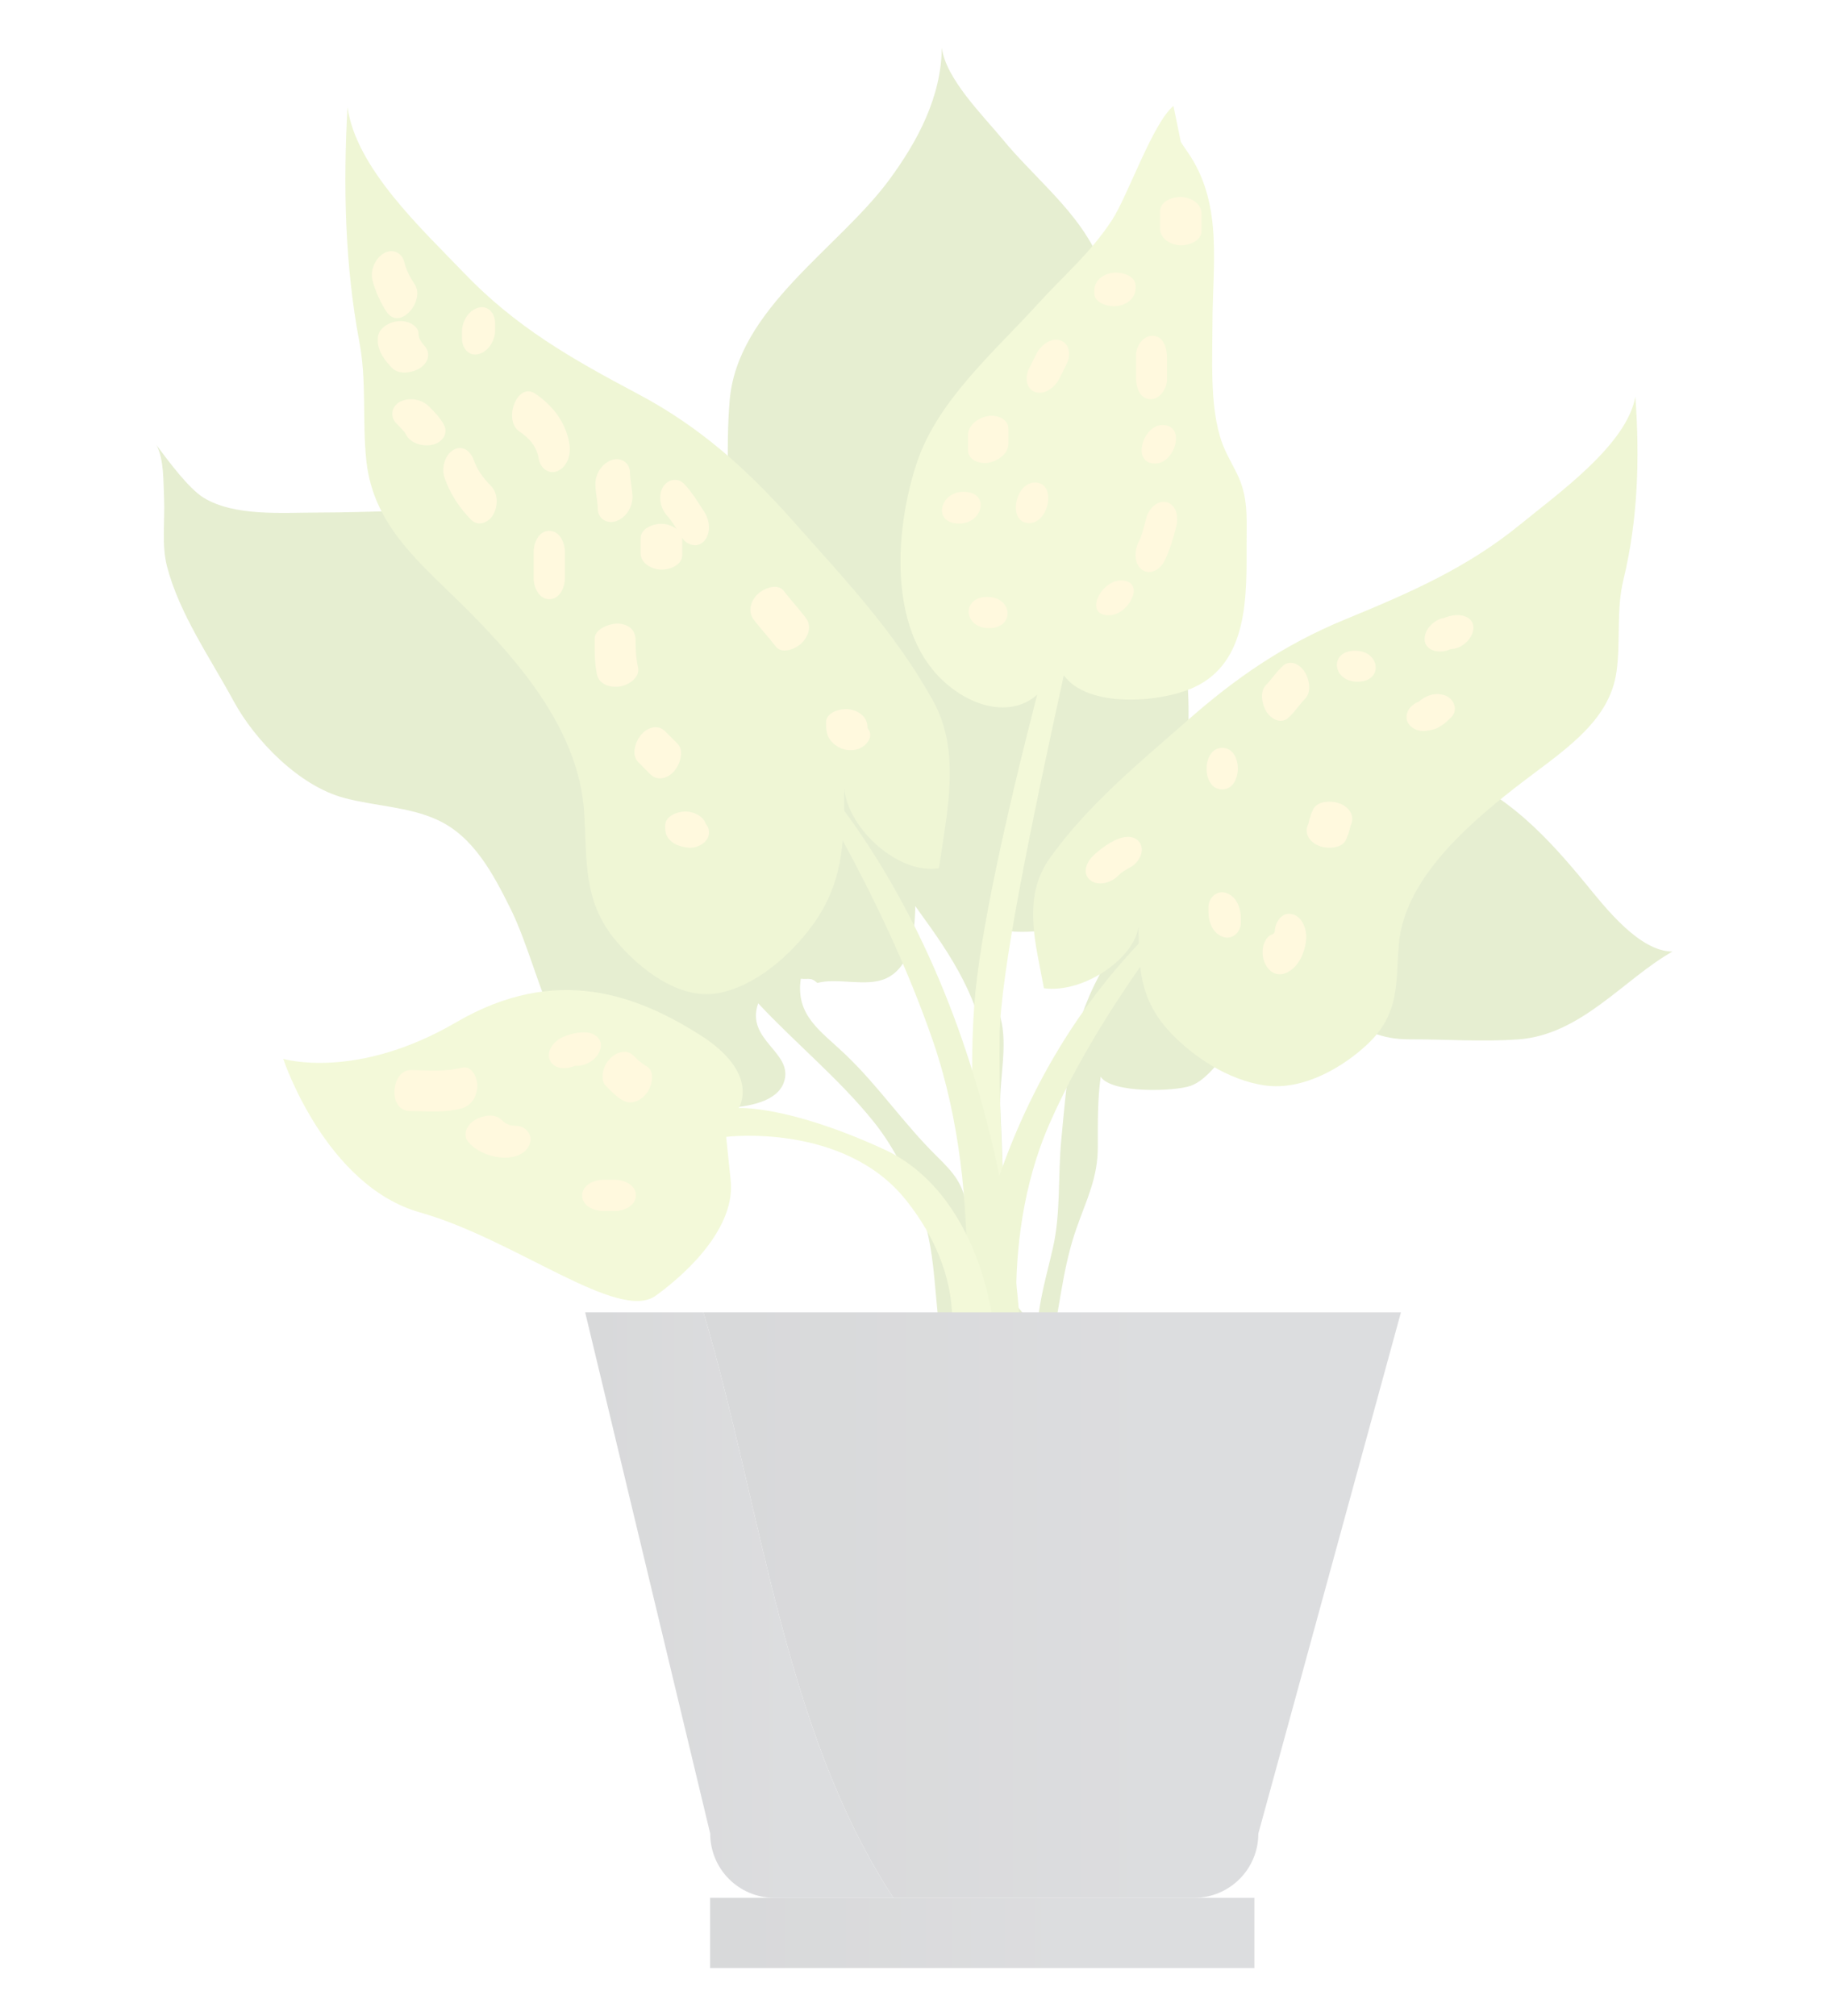 <?xml version="1.0" encoding="utf-8"?>
<!-- Generator: Adobe Illustrator 16.0.0, SVG Export Plug-In . SVG Version: 6.00 Build 0)  -->
<!DOCTYPE svg PUBLIC "-//W3C//DTD SVG 1.1//EN" "http://www.w3.org/Graphics/SVG/1.1/DTD/svg11.dtd">
<svg version="1.1" id="Calque_1" xmlns="http://www.w3.org/2000/svg" xmlns:xlink="http://www.w3.org/1999/xlink" x="0px" y="0px"
	 width="275px" height="303px" viewBox="0 0 275 303" enable-background="new 0 0 275 303" xml:space="preserve">
<g opacity="0.2">
	<g>
		<path fill="#82A81A" d="M157.371,207.934l-0.383-1.753c-0.223,0.665-0.446,1.326-0.718,1.982
			C156.625,208.048,157.008,207.974,157.371,207.934z"/>
		<path fill="#82A81A" d="M238.38,132.791c-7.024-8.557-13.129-14.498-23.463-18c-7.575-2.578-21.066-2.355-28.947-0.282
			c-3.123,0.806-5.61,2.464-7.673,4.646c0.153-6.165,0.857-12.781-0.015-18.736c-1.101-7.62-7.525-14.567-10.675-21.535
			c-1.729-3.848-1.436-7.742-1.436-11.993c0-8.773,2.348-21.94-1.826-29.783c-3.24-6.088-9.226-10.844-13.589-16.163
			c-2.92-3.547-8.592-9.126-9.149-13.795c-0.069,7.365-3.596,14.035-7.896,19.863c-7.609,10.349-22.829,19.355-24,33.174
			c-0.641,7.548,0,15.436,0,23.004c0,2.581-0.014,5.108,0.084,7.588c-4.452-3.446-9.171-6.341-14.662-8.965
			c-14.62-7-31.399-4.767-47.295-4.767c-5.338,0-12.578,0.621-17.232-2.233c-2.294-1.418-5.401-5.664-7.081-7.909
			c1.149,2.144,1.024,5.509,1.143,7.955c0.146,3.421-0.39,7.021,0.433,10.244c1.84,7.139,6.544,13.866,10.027,20.287
			c3.206,5.929,9.896,12.792,16.648,14.563c4.648,1.239,9.658,1.313,13.937,3.271c5.484,2.482,8.446,8.157,11.018,13.311
			c5.191,10.404,7.094,29.184,21.087,29.623c3.924,0.136,18.063,2.188,20.042-3.464c1.581-4.535-5.847-6.25-3.861-11.877
			c5.589,5.988,12.181,11.368,17.316,17.745c3.269,4.035,5.973,9.616,7.526,14.48c2.411,7.59,1.345,15.944,3.868,23.422
			l14.661,6.961c1.931-3.54,1.673-6.812,0.376-9.868c1.575-6.198,1.882-12.667,4.147-19.022c1.498-4.266,3.184-7.496,3.17-12.168
			c0-3.54-0.049-7.059,0.433-10.516c1.623,2.551,11.129,2.223,13.525,1.373c2.509-0.905,4.432-3.958,6.195-5.86
			c2.912-3.126,4.578-4.726,8.828-4.791c2.656-0.045,5.464-0.186,7.771,0.714c3.86,1.526,5.603,2.969,10.223,2.948
			c5.366-0.01,10.899,0.394,16.251,0.007c9.449-0.669,15.86-9.077,23.185-13.206C246.491,143.048,241.355,136.422,238.38,132.791z
			 M145.274,181.166c-0.481-3.17-1.833-4.814-4.328-7.261c-5.178-5.094-8.76-10.557-13.916-15.47
			c-3.617-3.45-7.442-5.767-6.627-11.303c1.296,0.117,1.52-0.244,2.494,0.627c3.066-0.822,7.401,0.651,10.3-0.669
			c3.666-1.666,4.349-6.495,4.425-10.885c0.404,0.575,0.809,1.152,1.22,1.718c5.247,7.208,9.352,14.079,9.756,23.25
			c0.335,7.725-0.098,15.532-0.027,23.261c0.027,2.362,0.104,4.704,0.181,7.046c-0.488-0.6-0.934-1.206-1.352-1.784
			C145.323,186.759,145.81,184.676,145.274,181.166z M165.252,146.673c-4.418,8.348-4.767,15.14-5.68,24.64
			c-0.516,5.29-0.069,11.091-1.255,16.244c-1.023,4.513-2.201,8.188-2.375,12.731c-1.408-2.126-3.178-4.146-4.851-6.084
			c-0.084-9.129-0.244-18.345-0.683-27.333c-0.237-4.627,1.198-9.519,0.014-13.934c-1.311-4.955-2.453-8.391-2.161-13.813
			c5.339,2.397,15.993-0.132,20.837-3.148c0.223-0.137,0.425-0.272,0.641-0.412C168.284,139.571,166.932,143.494,165.252,146.673z"
			/>
		<path fill="#C3E240" d="M185.949,71.126c-1.045-2.093-1.944-3.491-2.544-5.612c-1.477-5.088-1.114-11.488-1.107-16.784
			c0.021-8.881,1.533-17.637-3.297-25.219c-0.515-0.805-0.996-1.408-1.463-2.203l-1.101-5.378
			c-3.102,2.511-6.92,13.657-9.262,17.184c-3.269,4.988-7.268,8.32-11.198,12.651c-6.341,6.975-14.885,14.342-18.041,23.558
			c-3.366,9.898-4.523,25.12,3.776,32.933c4.767,4.467,10.669,5.394,14.23,2.168c-4.579,17.789-8.69,36.062-9.457,46.695
			c-1.826,25.717,4.893,50.94,4.893,50.94h2.292c0,0-3.596-16.983-3.373-46.194c0.084-9.562,4.767-32.024,9.651-54.355
			c3.582,4.955,14.321,4.12,19.338,1.92c8.53-3.729,8.146-13.975,8.146-21.989C187.433,77.621,187.677,74.594,185.949,71.126z"/>
		<path fill="#AED12F" d="M126.918,121.834c0.014-1.084,0.014-2.189,0.014-3.314c0.62,6.212,8.271,12.997,14.251,12
			c1.198-8.557,3.4-17.547-0.962-25.313c-5.798-10.337-13.094-17.992-20.794-26.68c-6.989-7.902-14.181-14.375-23.54-19.323
			c-10.041-5.323-18.39-10.069-26.285-18.334C63.595,34.577,53.505,25.313,52.25,16.09c-0.662,11.904-0.397,23.752,1.798,35.413
			c1.102,5.854,0.404,11.764,1.024,17.672c1.06,10.118,8.383,15.658,15.255,22.558c8.104,8.125,16.675,18.286,17.49,30.25
			c0.488,7.254-0.258,13.349,4.725,19.353c3.505,4.24,9.54,9.023,15.38,7.968c5.637-1.014,10.919-5.689,14.223-10.198
			c3.073-4.174,4.16-8.32,4.564-12.745c4.536,8.327,9.776,19.079,13.602,30.235c8.259,24.13,3.903,50.579,3.903,50.579h9.456
			C153.67,207.174,154.458,159.349,126.918,121.834z"/>
		<path fill="#AED12F" d="M171.231,141.815c-0.027-0.844-0.042-1.7-0.042-2.578c-0.599,4.836-8.257,10.107-14.229,9.324
			c-1.191-6.642-3.407-13.641,0.955-19.673c5.805-8.035,13.101-13.985,20.794-20.738c7.004-6.14,14.174-11.184,23.539-15.038
			c10.056-4.129,18.404-7.819,26.293-14.244c6-4.885,16.09-12.09,17.345-19.262c0.662,9.256,0.404,18.464-1.791,27.523
			c-1.108,4.564-0.411,9.152-1.031,13.748c-1.045,7.864-8.377,12.179-15.255,17.53c-8.11,6.323-16.661,14.219-17.483,23.532
			c-0.488,5.631,0.251,10.37-4.731,15.039c-3.505,3.303-9.533,7.003-15.373,6.194c-5.645-0.794-10.926-4.432-14.229-7.938
			c-3.066-3.24-4.16-6.459-4.558-9.901c-4.529,6.474-9.783,14.835-13.603,23.512c-8.258,18.752-3.896,39.316-3.896,39.316h-9.463
			C144.472,208.163,143.678,170.986,171.231,141.815z"/>
		<path fill="#C3E240" d="M149.301,198.763c0,0-1.986-19.394-16.474-26.035c-14.501-6.634-21.763-6.159-21.763-6.159
			s3.408-5.199-5.93-11.066c-9.332-5.868-21.457-10.627-36.544-1.83c-15.086,8.798-26.006,5.494-26.006,5.494
			s6.307,19.07,20.585,23.094c14.292,4.035,29.846,16.572,35.435,12.507c5.604-4.07,11.916-10.666,11.262-17.272
			c-0.684-6.6-0.684-6.6-0.684-6.6s17.729-2.195,27.059,9.53c9.324,11.735,6.516,21.634,6.516,21.634L149.301,198.763z"/>
	</g>
	<g>
		<g>
			<path fill="#FFE05C" d="M56.006,42.158c0.446,1.648,1.164,3.24,2.084,4.669c2,3.038,5.881-1.596,4.271-4.073
				c-0.794-1.194-1.275-2.205-1.589-3.397c-0.37-1.421-1.791-2.027-3.065-1.278C56.39,38.852,55.617,40.671,56.006,42.158
				L56.006,42.158z"/>
		</g>
		<g>
			<path fill="#FFE05C" d="M56.8,51.322c0.07,1.567,1.095,2.912,2.147,3.993c1.065,1.107,3.247,0.711,4.355-0.087
				c1.205-0.882,1.47-2.278,0.41-3.369c-0.467-0.479,0.32,0.41-0.118-0.127c-0.174-0.229-0.327-0.474-0.46-0.725
				c-0.342-0.584,0.111,0.437-0.091-0.194c-0.104-0.261-0.125-0.544-0.132-0.826c-0.021-0.627-0.746-1.188-1.24-1.422
				c-0.718-0.331-1.547-0.366-2.308-0.202c-0.759,0.164-1.505,0.547-2.027,1.143C56.857,50.074,56.773,50.604,56.8,51.322
				L56.8,51.322z"/>
		</g>
		<g>
			<path fill="#FFE05C" d="M59.624,63.677c0.327,0.328,0.648,0.662,0.969,1.014c0.069,0.073,0.529,0.666,0.139,0.134
				c0.119,0.159,0.224,0.331,0.313,0.512c0.732,1.372,2.648,1.867,4.091,1.491c1.345-0.349,2.335-1.627,1.603-2.986
				c-0.558-1.049-1.415-1.912-2.243-2.749c-1.095-1.091-2.983-1.422-4.369-0.689C58.864,61.085,58.571,62.633,59.624,63.677
				L59.624,63.677z"/>
		</g>
		<g>
			<path fill="#FFE05C" d="M69.462,49.813c0,0.373,0,0.739,0,1.098c0,1.373,0.977,2.703,2.488,2.32
				c1.505-0.377,2.494-2.083,2.494-3.565c0-0.368,0-0.734,0-1.101c0-1.375-0.989-2.703-2.474-2.32
				C70.439,46.625,69.462,48.326,69.462,49.813L69.462,49.813z"/>
		</g>
		<g>
			<path fill="#FFE05C" d="M78.076,64.845c1.658,1.132,2.655,2.387,2.94,4.188c0.224,1.358,1.582,2.396,2.92,1.731
				c1.457-0.729,1.924-2.536,1.68-4.028c-0.529-3.233-2.46-5.722-5.108-7.54C77.762,57.314,75.602,63.154,78.076,64.845
				L78.076,64.845z"/>
		</g>
		<g>
			<path fill="#FFE05C" d="M66.829,71.781c0.843,2.439,2.182,4.495,4,6.342c1.094,1.098,2.62,0.438,3.311-0.726
				c0.766-1.3,0.772-3.232-0.321-4.354c-1.185-1.201-2.077-2.419-2.599-3.916c-0.453-1.283-1.688-2.313-3.053-1.492
				C66.871,68.412,66.341,70.373,66.829,71.781L66.829,71.781z"/>
		</g>
		<g>
			<path fill="#FFE05C" d="M89.518,72.837c0.014,1.23,0.342,2.433,0.362,3.662c0.021,1.487,1.415,2.317,2.76,1.84
				c1.491-0.521,2.467-2.114,2.46-3.665c-0.042-1.241-0.355-2.439-0.383-3.68c-0.021-1.471-1.408-2.306-2.761-1.836
				C90.473,69.684,89.484,71.28,89.518,72.837L89.518,72.837z"/>
		</g>
		<g>
			<path fill="#FFE05C" d="M80.244,82.932c0,1.345,0,2.689,0,4.034c0,1.332,0.801,3.122,2.361,3.108
				c1.575-0.008,2.328-1.809,2.328-3.144c0-1.338,0-2.689,0-4.027c0-1.337-0.809-3.122-2.362-3.108
				C80.982,79.803,80.244,81.604,80.244,82.932L80.244,82.932z"/>
		</g>
		<g>
			<path fill="#FFE05C" d="M89.407,96.04c0,1.804-0.035,3.63,0.362,5.394c0.349,1.532,2.133,1.995,3.498,1.748
				c1.254-0.216,3.003-1.33,2.662-2.857c-0.307-1.345-0.369-2.855-0.369-4.132c0-1.551-1.136-2.404-2.655-2.453
				C91.707,93.711,89.407,94.496,89.407,96.04L89.407,96.04z"/>
		</g>
		<g>
			<path fill="#FFE05C" d="M95.95,114.551c0.613,0.604,1.228,1.223,1.826,1.837c1.108,1.101,2.662,0.599,3.589-0.468
				c0.863-0.981,1.574-3.051,0.488-4.146c-0.613-0.619-1.228-1.232-1.834-1.832c-1.101-1.112-2.661-0.605-3.581,0.464
				C95.567,111.377,94.856,113.449,95.95,114.551L95.95,114.551z"/>
		</g>
		<g>
			<path fill="#FFE05C" d="M100.459,77.705c0.216,0.232,0.216,0.232,0.013-0.007c0.099,0.133,0.203,0.258,0.3,0.394
				c0.244,0.324,0.468,0.662,0.69,1c0.362,0.571,0.704,1.156,1.08,1.742c0.752,1.139,2.369,1.612,3.358,0.463
				c1.046-1.209,0.809-3.107-0.007-4.354c-0.976-1.48-1.812-2.931-3.045-4.216c-1.038-1.063-2.648-0.604-3.255,0.645
				C98.891,74.841,99.372,76.583,100.459,77.705L100.459,77.705z"/>
		</g>
		<g>
			<path fill="#FFE05C" d="M96.32,80.942c0,0.741,0,1.467,0,2.198c0,1.567,1.645,2.422,3.017,2.48
				c1.289,0.063,3.24-0.627,3.24-2.201c0-0.732,0-1.457,0-2.196c0-1.571-1.638-2.421-3.017-2.479
				C98.278,78.688,96.32,79.378,96.32,80.942L96.32,80.942z"/>
		</g>
		<g>
			<path fill="#FFE05C" d="M144.235,78.704c3.568,0,4.711-4.776,0.606-4.776C141.281,73.928,140.145,78.704,144.235,78.704
				L144.235,78.704z"/>
		</g>
		<g>
			<path fill="#FFE05C" d="M145.539,65.434c0,0.732,0,1.463,0,2.188c0,1.576,1.763,2.143,3.038,1.944
				c1.408-0.223,3.038-1.324,3.038-2.885c0-0.732,0-1.463,0-2.206c0-1.564-1.763-2.135-3.045-1.931
				C147.169,62.758,145.539,63.855,145.539,65.434L145.539,65.434z"/>
		</g>
		<g>
			<path fill="#FFE05C" d="M155.789,53.263c-0.355,0.741-0.725,1.474-1.101,2.205c-0.586,1.185-0.453,3.046,1.011,3.478
				c1.546,0.453,2.989-0.85,3.616-2.111c0.355-0.732,0.731-1.463,1.094-2.194c0.593-1.183,0.467-3.031-1.01-3.484
				C157.873,50.717,156.417,52.012,155.789,53.263L155.789,53.263z"/>
		</g>
		<g>
			<path fill="#FFE05C" d="M164.535,43.702c0,0.122,0,0.241,0,0.361c0,1.564,2.216,2.095,3.387,1.949
				c1.47-0.174,2.815-1.13,2.815-2.698c0-0.117,0-0.239,0-0.375c0-1.554-2.209-2.084-3.38-1.94
				C165.886,41.176,164.535,42.123,164.535,43.702L164.535,43.702z"/>
		</g>
		<g>
			<path fill="#FFE05C" d="M174.416,31.775c0,0.85,0,1.707,0,2.561c0,1.572,1.575,2.449,2.982,2.533
				c1.248,0.073,3.255-0.593,3.255-2.16c0-0.85,0-1.711,0-2.571c0-1.567-1.575-2.439-2.982-2.52
				C176.416,29.545,174.416,30.207,174.416,31.775L174.416,31.775z"/>
		</g>
		<g>
			<path fill="#FFE05C" d="M170.799,53.385c0,1.104,0,2.205,0,3.292c0,1.335,0.418,3.181,2.063,3.324
				c1.478,0.129,2.599-1.577,2.599-2.905c0-1.104,0-2.205,0-3.308c0-1.33-0.41-3.177-2.055-3.309
				C171.928,50.344,170.799,52.054,170.799,53.385L170.799,53.385z"/>
		</g>
		<g>
			<path fill="#FFE05C" d="M173.699,69.684c2.946,0,4.717-5.791,1.079-5.791C171.817,63.893,170.053,69.684,173.699,69.684
				L173.699,69.684z"/>
		</g>
		<g>
			<path fill="#FFE05C" d="M172.339,77.899c-0.153,0.627-0.313,1.255-0.495,1.882c-0.104,0.314-0.202,0.635-0.313,0.94
				c0.111-0.253,0.091-0.201-0.063,0.164c-0.084,0.216-0.188,0.425-0.293,0.627c-0.613,1.265-0.731,3.22,0.551,4.147
				c1.262,0.892,2.801-0.157,3.366-1.346c0.801-1.659,1.323-3.397,1.77-5.174c0.32-1.29,0.104-3.212-1.429-3.637
				C173.949,75.099,172.667,76.604,172.339,77.899L172.339,77.899z"/>
		</g>
		<g>
			<path fill="#FFE05C" d="M166.75,92.492c2.996,0,5.658-5.233,1.763-5.233C165.531,87.259,162.869,92.492,166.75,92.492
				L166.75,92.492z"/>
		</g>
		<g>
			<path fill="#FFE05C" d="M148.709,94.423c3.916,0,3.596-4.691-0.272-4.691C144.513,89.731,144.841,94.423,148.709,94.423
				L148.709,94.423z"/>
		</g>
		<g>
			<path fill="#FFE05C" d="M154.757,78.632c2.989,0,4.188-6.098,0.844-6.098C152.597,72.534,151.413,78.632,154.757,78.632
				L154.757,78.632z"/>
		</g>
		<g>
			<path fill="#FFE05C" d="M168.061,131.7c0.132-0.142,0.292-0.269,0.438-0.411c0.111-0.087,0.223-0.178,0.334-0.268
				c-0.383,0.293-0.438,0.326-0.152,0.132c0.403-0.296,0.836-0.554,1.268-0.779c1.198-0.614,2.237-2.355,1.456-3.632
				c-0.85-1.396-2.711-0.979-3.895-0.369c-1.171,0.606-2.279,1.418-3.22,2.342c-0.94,0.92-1.609,2.6-0.369,3.595
				C165.141,133.271,167.057,132.688,168.061,131.7L168.061,131.7z"/>
		</g>
		<g>
			<path fill="#FFE05C" d="M183.753,118.673c3.129,0,3.156-6.259,0.021-6.259C180.646,112.414,180.618,118.673,183.753,118.673
				L183.753,118.673z"/>
		</g>
		<g>
			<path fill="#FFE05C" d="M194.067,107.558c0.787-0.801,1.415-1.755,2.188-2.561c1.081-1.111,0.51-3.324-0.334-4.345
				c-0.438-0.522-1.038-0.959-1.729-1.011c-0.745-0.059-1.185,0.3-1.651,0.795c-0.794,0.794-1.422,1.753-2.209,2.558
				c-1.066,1.111-0.502,3.317,0.342,4.348c0.439,0.523,1.045,0.947,1.735,1.004C193.14,108.409,193.593,108.053,194.067,107.558
				L194.067,107.558z"/>
		</g>
		<g>
			<path fill="#FFE05C" d="M204.123,102.478c3.93,0,3.442-4.664-0.391-4.664C199.816,97.813,200.283,102.478,204.123,102.478
				L204.123,102.478z"/>
		</g>
		<g>
			<path fill="#FFE05C" d="M216.833,97.924c0.418-0.03,0.836-0.157,1.227-0.316c0.083-0.035,0.188-0.063,0.278-0.099
				c-0.731,0.272-0.355,0.063-0.049,0.05c1.484-0.07,3.053-1.472,3.227-2.934c0.182-1.631-1.275-2.23-2.627-2.16
				c-0.509,0.021-1.011,0.164-1.492,0.313c-0.09,0.035-0.181,0.067-0.278,0.109c-0.334,0.146-0.46,0.017,0.3-0.057
				c-1.478,0.137-3.031,1.425-3.205,2.951C214.018,97.356,215.474,98.053,216.833,97.924L216.833,97.924z"/>
		</g>
		<g>
			<path fill="#FFE05C" d="M213.105,105.684c0.265-0.252,0.279-0.269,0.049-0.066c0.418-0.216,0.481-0.261,0.195-0.143
				c0.537-0.132,1.073-0.275,1.609-0.418c-0.041,0.007-0.104,0.021-0.16,0.021c-1.4,0.195-3.156,0.899-3.31,2.551
				c-0.154,1.471,1.512,2.426,2.829,2.247c0.731-0.098,1.436-0.209,2.083-0.589c0.726-0.425,1.206-0.885,1.812-1.48
				c1.066-1.06,0.412-2.707-0.821-3.221C215.844,103.949,214.22,104.58,213.105,105.684L213.105,105.684z"/>
		</g>
		<g>
			<path fill="#FFE05C" d="M197.405,121.738c-0.223,0.474-0.39,0.969-0.529,1.471c-0.035,0.154-0.084,0.3-0.111,0.432
				c-0.182,0.704,0.209-0.376-0.091,0.3c-0.642,1.412,0.307,2.684,1.645,3.213c1.191,0.467,3.436,0.467,4.069-0.935
				c0.216-0.48,0.391-0.979,0.529-1.48c0.035-0.149,0.077-0.288,0.105-0.441c0.181-0.683-0.21,0.39,0.091-0.283
				c0.661-1.414-0.301-2.693-1.646-3.219C200.283,120.318,198.039,120.318,197.405,121.738L197.405,121.738z"/>
		</g>
		<g>
			<path fill="#FFE05C" d="M191.67,139.993c-0.021,0.776,0.146-0.54,0.027-0.017c-0.042,0.104-0.063,0.209-0.104,0.306
				c0.258-0.766,0.104-0.268,0-0.076c-0.146,0.244-0.111,0.195,0.125-0.14c-0.09,0.14-0.209,0.246-0.313,0.37
				c-0.209,0.174-0.16,0.139,0.133-0.115c-0.126,0.09-0.272,0.146-0.411,0.202c-0.606,0.232-1.018,1.051-1.171,1.626
				c-0.209,0.795-0.153,1.651,0.14,2.415c0.516,1.397,1.728,2.282,3.185,1.724c1.993-0.758,3.052-3.351,3.121-5.34
				c0.035-1.408-0.654-3.233-2.209-3.548C192.673,137.094,191.718,138.68,191.67,139.993L191.67,139.993z"/>
		</g>
		<g>
			<path fill="#FFE05C" d="M181.698,136.345c0,0.251,0,0.488,0,0.739c0,1.512,0.635,3.229,2.202,3.759
				c1.394,0.479,2.662-0.728,2.662-2.114c0-0.244,0-0.485,0-0.731c0-1.506-0.627-3.233-2.195-3.764
				C182.973,133.764,181.698,134.958,181.698,136.345L181.698,136.345z"/>
		</g>
		<g>
			<path fill="#FFE05C" d="M97.169,160.247c-0.369-0.198-0.696-0.452-1.018-0.715c-0.181-0.139-0.349-0.3-0.508-0.455
				c0.355,0.341-0.209-0.202-0.224-0.23c-0.502-0.487-0.94-0.795-1.672-0.731c-0.732,0.042-1.422,0.425-1.938,0.934
				c-0.593,0.57-1.004,1.328-1.15,2.125c-0.104,0.578-0.104,1.525,0.355,1.972c0.815,0.816,1.624,1.722,2.655,2.278
				c1.38,0.746,2.885-0.073,3.687-1.281C98.041,163.146,98.542,160.989,97.169,160.247L97.169,160.247z"/>
		</g>
		<g>
			<path fill="#FFE05C" d="M87.874,155.188c-1.191,0-2.293,0.258-3.38,0.773c-1.205,0.568-2.467,2.077-1.783,3.478
				c0.689,1.415,2.634,1.297,3.832,0.731c0.349-0.156,0.278-0.131-0.195,0.05c0.314-0.077,0.23-0.077-0.278,0.014
				c0.251-0.028,0.509-0.021,0.752-0.021c1.479,0,3.157-1.136,3.471-2.638C90.626,156.031,89.24,155.185,87.874,155.188
				L87.874,155.188z"/>
		</g>
		<g>
			<path fill="#FFE05C" d="M69.462,160.498c-2.55,0.648-5.114,0.381-7.7,0.355c-2.969-0.021-3.519,6.133-0.139,6.156
				c2.585,0.025,5.156,0.29,7.7-0.366c1.525-0.39,2.417-1.825,2.445-3.376C71.804,162.108,70.996,160.094,69.462,160.498
				L69.462,160.498z"/>
		</g>
		<g>
			<path fill="#FFE05C" d="M70.814,172.087c1.29,1.22,3.221,1.902,4.99,1.938c1.505,0.028,3.247-0.488,3.84-2.05
				c0.522-1.345-0.606-2.718-2.007-2.738c-0.251-0.007-0.488-0.024-0.746-0.055c-0.126-0.014-0.258-0.042-0.383-0.074
				c0.368,0.101,0.425,0.101,0.111,0.018c-0.125-0.049-0.906-0.442-0.397-0.161c-0.342-0.188-0.641-0.445-0.927-0.716
				c-1.122-1.061-3.345-0.42-4.342,0.441c-0.515,0.443-0.934,1.063-0.962,1.763C69.951,171.188,70.328,171.612,70.814,172.087
				L70.814,172.087z"/>
		</g>
		<g>
			<path fill="#FFE05C" d="M90.682,182.038c0.613,0,1.227,0,1.833,0c1.33,0,3.121-0.83,3.101-2.383
				c-0.035-1.576-1.825-2.308-3.157-2.308c-0.613,0-1.226,0-1.832,0c-1.346,0-3.115,0.829-3.102,2.39
				C87.553,181.32,89.351,182.038,90.682,182.038L90.682,182.038z"/>
		</g>
		<g>
			<path fill="#FFE05C" d="M100,124.161c0,0.617,0.055,1.246,0.425,1.76c0.725,1.03,1.749,1.3,2.927,1.49
				c1.31,0.209,3.171-0.683,3.247-2.156c0.098-1.659-1.666-2.311-2.976-2.526c-0.056,0-0.104-0.01-0.14-0.01
				c0.522,0.131,1.039,0.268,1.554,0.4c-0.027-0.014-0.063-0.028-0.098-0.061c0.363,0.305,0.711,0.604,1.073,0.91
				c0.05,0.119,0.119,0.24,0.175,0.376c0.042,0.387,0.049,0.447,0.049,0.183c-0.007-1.569-1.575-2.44-2.982-2.531
				C101.999,121.931,99.985,122.6,100,124.161L100,124.161z"/>
		</g>
		<g>
			<path fill="#FFE05C" d="M113.316,93.126c1.045,1.401,2.25,2.655,3.303,4.035c0.94,1.254,3.01,0.376,3.867-0.445
				c1.066-1.011,1.624-2.6,0.656-3.848c-1.046-1.39-2.237-2.654-3.297-4.035c-0.954-1.246-3.017-0.371-3.889,0.447
				C112.898,90.29,112.369,91.886,113.316,93.126L113.316,93.126z"/>
		</g>
		<g>
			<path fill="#FFE05C" d="M124.201,108.604c0,0.913,0.049,1.95,0.669,2.689c1.011,1.233,2.578,1.795,4.146,1.304
				c1.163-0.37,2.48-1.847,1.471-3.073c-0.154-0.202-0.14-0.146,0.006,0.186c-0.027-0.109-0.048-0.214-0.069-0.326
				c-0.104-0.479,0,0.53,0-0.097c0-1.567-1.4-2.508-2.863-2.677C126.375,106.485,124.201,107.036,124.201,108.604L124.201,108.604z"
				/>
		</g>
	</g>
	<g>
		<linearGradient id="SVGID_1_" gradientUnits="userSpaceOnUse" x1="105.769" y1="241.281" x2="210.638" y2="241.281">
			<stop  offset="0" style="stop-color:#3B3F45"/>
			<stop  offset="0.673" style="stop-color:#52555F"/>
		</linearGradient>
		<path fill="url(#SVGID_1_)" d="M210.638,197.277l-21.442,78.362c0,5.33-4.313,9.645-9.638,9.645h-45.239
			c-16.501-25.272-19.749-58.37-28.55-88.007H210.638z"/>
		<linearGradient id="SVGID_2_" gradientUnits="userSpaceOnUse" x1="87.985" y1="241.281" x2="134.319" y2="241.281">
			<stop  offset="0" style="stop-color:#3B3F45"/>
			<stop  offset="0.673" style="stop-color:#52555F"/>
		</linearGradient>
		<path fill="url(#SVGID_2_)" d="M105.769,197.277c8.801,29.637,12.049,62.734,28.55,88.007h-17.888
			c-5.325,0-9.646-4.314-9.646-9.645l-18.801-78.362H105.769z"/>
		<linearGradient id="SVGID_3_" gradientUnits="userSpaceOnUse" x1="106.765" y1="290.568" x2="188.604" y2="290.568">
			<stop  offset="0" style="stop-color:#3B3F45"/>
			<stop  offset="0.673" style="stop-color:#52555F"/>
		</linearGradient>
		<rect x="106.765" y="285.284" fill="url(#SVGID_3_)" width="81.839" height="10.567"/>
	</g>
</g>
</svg>
